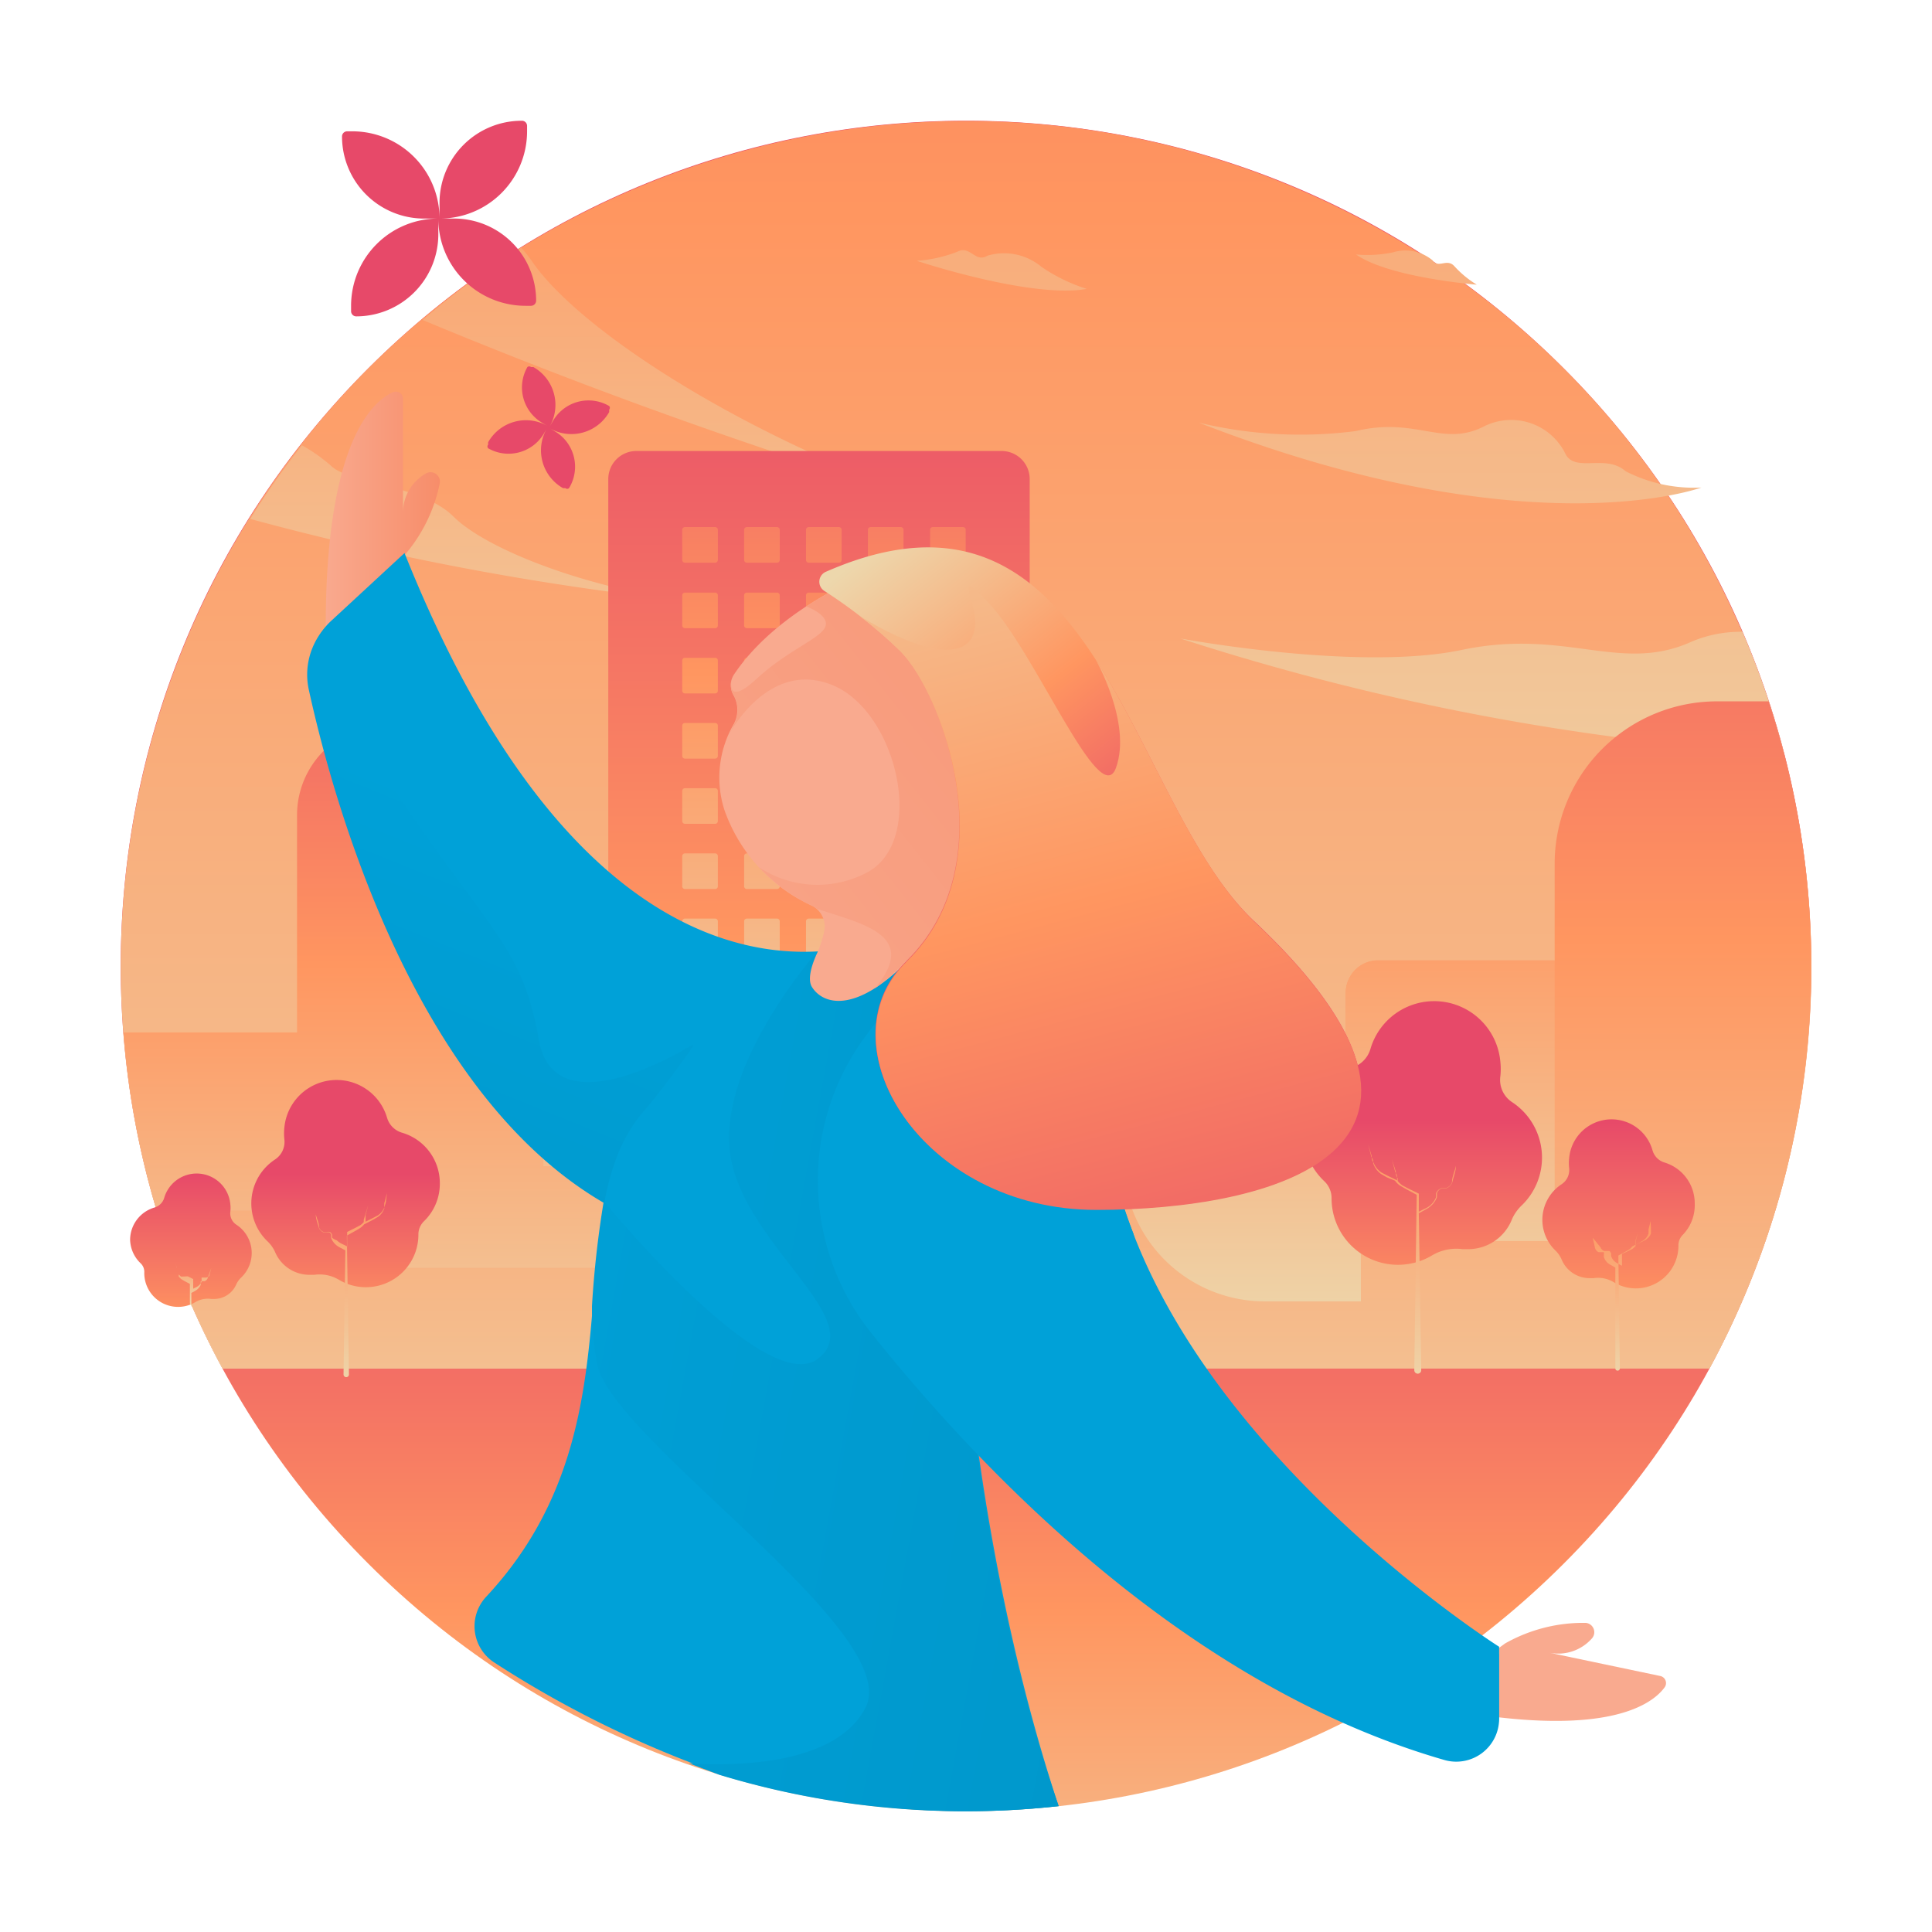<svg xmlns="http://www.w3.org/2000/svg" xmlns:xlink="http://www.w3.org/1999/xlink" width="200" height="200" viewBox="0 0 200 200"><defs><linearGradient id="T" x1="403.51" x2="403.51" y1="39.63" y2="6.27" gradientTransform="translate(-376.22)" gradientUnits="userSpaceOnUse" xlink:href="#a"/><linearGradient id="a" x1="32" x2="32" y1="70.5" y2="37.62" gradientUnits="userSpaceOnUse"><stop offset="2%" stop-color="#EDD7AC"/><stop offset="52%" stop-color="#FF9660"/><stop offset="100%" stop-color="#E74969"/></linearGradient><linearGradient id="e" x1="22.71" x2="22.71" y1="29.11" y2="-23.81" gradientUnits="userSpaceOnUse" xlink:href="#a"/><linearGradient id="f" x1="15.49" x2="15.49" y1="29.95" y2="-22.06" gradientUnits="userSpaceOnUse" xlink:href="#a"/><linearGradient id="g" x1="49.1" x2="49.1" y1="34.85" y2="-42.43" gradientUnits="userSpaceOnUse" xlink:href="#a"/><linearGradient id="h" x1="424.28" x2="424.28" y1="35.09" y2="-43.58" gradientTransform="translate(-376.22)" gradientUnits="userSpaceOnUse" xlink:href="#a"/><linearGradient id="i" x1="409.38" x2="409.38" y1="35.09" y2="-43.58" gradientTransform="translate(-376.22)" gradientUnits="userSpaceOnUse" xlink:href="#a"/><linearGradient id="j" x1="407.26" x2="407.26" y1="35.09" y2="-43.58" gradientTransform="translate(-376.22)" gradientUnits="userSpaceOnUse" xlink:href="#a"/><linearGradient id="k" x1="423.13" x2="423.13" y1="35.09" y2="-43.58" gradientTransform="translate(-376.22)" gradientUnits="userSpaceOnUse" xlink:href="#a"/><linearGradient id="l" x1="19.59" x2="19.59" y1="48.47" y2="16.71" gradientUnits="userSpaceOnUse" xlink:href="#a"/><linearGradient id="m" x1="32.6" x2="32.6" y1="54.55" y2="9.48" gradientUnits="userSpaceOnUse" xlink:href="#a"/><linearGradient id="n" x1="399.41" x2="399.41" y1="39.63" y2="6.27" gradientTransform="translate(-376.22)" gradientUnits="userSpaceOnUse" xlink:href="#a"/><linearGradient id="o" x1="401.46" x2="401.46" y1="39.63" y2="6.27" gradientTransform="translate(-376.22)" gradientUnits="userSpaceOnUse" xlink:href="#a"/><linearGradient id="p" x1="403.51" x2="403.51" y1="39.63" y2="6.27" gradientTransform="translate(-376.22)" gradientUnits="userSpaceOnUse" xlink:href="#a"/><linearGradient id="q" x1="405.56" x2="405.56" y1="39.63" y2="6.27" gradientTransform="translate(-376.22)" gradientUnits="userSpaceOnUse" xlink:href="#a"/><linearGradient id="r" x1="407.62" x2="407.62" y1="39.63" y2="6.27" gradientTransform="translate(-376.22)" gradientUnits="userSpaceOnUse" xlink:href="#a"/><linearGradient id="s" x1="399.41" x2="399.41" y1="39.63" y2="6.27" gradientTransform="translate(-376.22)" gradientUnits="userSpaceOnUse" xlink:href="#a"/><linearGradient id="t" x1="401.46" x2="401.46" y1="39.63" y2="6.27" gradientTransform="translate(-376.22)" gradientUnits="userSpaceOnUse" xlink:href="#a"/><linearGradient id="u" x1="403.51" x2="403.51" y1="39.63" y2="6.27" gradientTransform="translate(-376.22)" gradientUnits="userSpaceOnUse" xlink:href="#a"/><linearGradient id="v" x1="405.56" x2="405.56" y1="39.63" y2="6.27" gradientTransform="translate(-376.22)" gradientUnits="userSpaceOnUse" xlink:href="#a"/><linearGradient id="w" x1="407.62" x2="407.62" y1="39.63" y2="6.27" gradientTransform="translate(-376.22)" gradientUnits="userSpaceOnUse" xlink:href="#a"/><linearGradient id="x" x1="399.41" x2="399.41" y1="39.63" y2="6.27" gradientTransform="translate(-376.22)" gradientUnits="userSpaceOnUse" xlink:href="#a"/><linearGradient id="y" x1="401.46" x2="401.46" y1="39.63" y2="6.27" gradientTransform="translate(-376.22)" gradientUnits="userSpaceOnUse" xlink:href="#a"/><linearGradient id="z" x1="403.51" x2="403.51" y1="39.63" y2="6.27" gradientTransform="translate(-376.22)" gradientUnits="userSpaceOnUse" xlink:href="#a"/><linearGradient id="A" x1="405.56" x2="405.56" y1="39.63" y2="6.27" gradientTransform="translate(-376.22)" gradientUnits="userSpaceOnUse" xlink:href="#a"/><linearGradient id="B" x1="407.62" x2="407.62" y1="39.63" y2="6.27" gradientTransform="translate(-376.22)" gradientUnits="userSpaceOnUse" xlink:href="#a"/><linearGradient id="C" x1="399.41" x2="399.41" y1="39.63" y2="6.27" gradientTransform="translate(-376.22)" gradientUnits="userSpaceOnUse" xlink:href="#a"/><linearGradient id="D" x1="401.46" x2="401.46" y1="39.63" y2="6.27" gradientTransform="translate(-376.22)" gradientUnits="userSpaceOnUse" xlink:href="#a"/><linearGradient id="E" x1="403.51" x2="403.51" y1="39.63" y2="6.27" gradientTransform="translate(-376.22)" gradientUnits="userSpaceOnUse" xlink:href="#a"/><linearGradient id="F" x1="405.56" x2="405.56" y1="39.63" y2="6.27" gradientTransform="translate(-376.22)" gradientUnits="userSpaceOnUse" xlink:href="#a"/><linearGradient id="G" x1="407.62" x2="407.62" y1="39.63" y2="6.27" gradientTransform="translate(-376.22)" gradientUnits="userSpaceOnUse" xlink:href="#a"/><linearGradient id="H" x1="399.41" x2="399.41" y1="39.63" y2="6.27" gradientTransform="translate(-376.22)" gradientUnits="userSpaceOnUse" xlink:href="#a"/><linearGradient id="I" x1="401.46" x2="401.46" y1="39.63" y2="6.27" gradientTransform="translate(-376.22)" gradientUnits="userSpaceOnUse" xlink:href="#a"/><linearGradient id="J" x1="403.51" x2="403.51" y1="39.63" y2="6.27" gradientTransform="translate(-376.22)" gradientUnits="userSpaceOnUse" xlink:href="#a"/><linearGradient id="K" x1="405.56" x2="405.56" y1="39.63" y2="6.27" gradientTransform="translate(-376.22)" gradientUnits="userSpaceOnUse" xlink:href="#a"/><linearGradient id="L" x1="407.62" x2="407.62" y1="39.63" y2="6.27" gradientTransform="translate(-376.22)" gradientUnits="userSpaceOnUse" xlink:href="#a"/><linearGradient id="M" x1="399.41" x2="399.41" y1="39.63" y2="6.27" gradientTransform="translate(-376.22)" gradientUnits="userSpaceOnUse" xlink:href="#a"/><linearGradient id="N" x1="401.46" x2="401.46" y1="39.63" y2="6.27" gradientTransform="translate(-376.22)" gradientUnits="userSpaceOnUse" xlink:href="#a"/><linearGradient id="O" x1="403.51" x2="403.51" y1="39.63" y2="6.27" gradientTransform="translate(-376.22)" gradientUnits="userSpaceOnUse" xlink:href="#a"/><linearGradient id="P" x1="405.56" x2="405.56" y1="39.63" y2="6.27" gradientTransform="translate(-376.22)" gradientUnits="userSpaceOnUse" xlink:href="#a"/><linearGradient id="Q" x1="407.62" x2="407.62" y1="39.63" y2="6.27" gradientTransform="translate(-376.22)" gradientUnits="userSpaceOnUse" xlink:href="#a"/><linearGradient id="R" x1="399.41" x2="399.41" y1="39.63" y2="6.27" gradientTransform="translate(-376.22)" gradientUnits="userSpaceOnUse" xlink:href="#a"/><linearGradient id="S" x1="401.46" x2="401.46" y1="39.63" y2="6.27" gradientTransform="translate(-376.22)" gradientUnits="userSpaceOnUse" xlink:href="#a"/><linearGradient id="d" x1="32" x2="32" y1="61.83" y2="-43.55" gradientUnits="userSpaceOnUse" xlink:href="#a"/><linearGradient id="U" x1="405.56" x2="405.56" y1="39.63" y2="6.27" gradientTransform="translate(-376.22)" gradientUnits="userSpaceOnUse" xlink:href="#a"/><linearGradient id="V" x1="407.62" x2="407.62" y1="39.63" y2="6.27" gradientTransform="translate(-376.22)" gradientUnits="userSpaceOnUse" xlink:href="#a"/><linearGradient id="W" x1="399.41" x2="399.41" y1="39.63" y2="6.27" gradientTransform="translate(-376.22)" gradientUnits="userSpaceOnUse" xlink:href="#a"/><linearGradient id="X" x1="401.46" x2="401.46" y1="39.63" y2="6.27" gradientTransform="translate(-376.22)" gradientUnits="userSpaceOnUse" xlink:href="#a"/><linearGradient id="Y" x1="403.51" x2="403.51" y1="39.63" y2="6.27" gradientTransform="translate(-376.22)" gradientUnits="userSpaceOnUse" xlink:href="#a"/><linearGradient id="Z" x1="405.56" x2="405.56" y1="39.63" y2="6.27" gradientTransform="translate(-376.22)" gradientUnits="userSpaceOnUse" xlink:href="#a"/><linearGradient id="aa" x1="407.62" x2="407.62" y1="39.63" y2="6.27" gradientTransform="translate(-376.22)" gradientUnits="userSpaceOnUse" xlink:href="#a"/><linearGradient id="ab" x1="399.41" x2="399.41" y1="39.63" y2="6.27" gradientTransform="translate(-376.22)" gradientUnits="userSpaceOnUse" xlink:href="#a"/><linearGradient id="ac" x1="401.46" x2="401.46" y1="39.63" y2="6.27" gradientTransform="translate(-376.22)" gradientUnits="userSpaceOnUse" xlink:href="#a"/><linearGradient id="ad" x1="403.51" x2="403.51" y1="39.63" y2="6.27" gradientTransform="translate(-376.22)" gradientUnits="userSpaceOnUse" xlink:href="#a"/><linearGradient id="ae" x1="405.56" x2="405.56" y1="39.63" y2="6.27" gradientTransform="translate(-376.22)" gradientUnits="userSpaceOnUse" xlink:href="#a"/><linearGradient id="af" x1="407.62" x2="407.62" y1="39.63" y2="6.27" gradientTransform="translate(-376.22)" gradientUnits="userSpaceOnUse" xlink:href="#a"/><linearGradient id="ag" x1="399.41" x2="399.41" y1="39.63" y2="6.27" gradientTransform="translate(-376.22)" gradientUnits="userSpaceOnUse" xlink:href="#a"/><linearGradient id="ah" x1="401.46" x2="401.46" y1="39.63" y2="6.27" gradientTransform="translate(-376.22)" gradientUnits="userSpaceOnUse" xlink:href="#a"/><linearGradient id="ai" x1="403.51" x2="403.51" y1="39.63" y2="6.27" gradientTransform="translate(-376.22)" gradientUnits="userSpaceOnUse" xlink:href="#a"/><linearGradient id="aj" x1="405.56" x2="405.56" y1="39.63" y2="6.27" gradientTransform="translate(-376.22)" gradientUnits="userSpaceOnUse" xlink:href="#a"/><linearGradient id="ak" x1="407.62" x2="407.62" y1="39.63" y2="6.27" gradientTransform="translate(-376.22)" gradientUnits="userSpaceOnUse" xlink:href="#a"/><linearGradient id="al" x1="399.41" x2="399.41" y1="39.63" y2="6.27" gradientTransform="translate(-376.22)" gradientUnits="userSpaceOnUse" xlink:href="#a"/><linearGradient id="am" x1="401.46" x2="401.46" y1="39.63" y2="6.27" gradientTransform="translate(-376.22)" gradientUnits="userSpaceOnUse" xlink:href="#a"/><linearGradient id="an" x1="403.51" x2="403.51" y1="39.63" y2="6.27" gradientTransform="translate(-376.22)" gradientUnits="userSpaceOnUse" xlink:href="#a"/><linearGradient id="ao" x1="405.56" x2="405.56" y1="39.63" y2="6.27" gradientTransform="translate(-376.22)" gradientUnits="userSpaceOnUse" xlink:href="#a"/><linearGradient id="ap" x1="407.62" x2="407.62" y1="39.63" y2="6.27" gradientTransform="translate(-376.22)" gradientUnits="userSpaceOnUse" xlink:href="#a"/><linearGradient id="aq" x1="420.57" x2="420.57" y1="44.87" y2="14.91" gradientTransform="translate(-376.22)" gradientUnits="userSpaceOnUse" xlink:href="#a"/><linearGradient id="ar" x1="387.51" x2="387.51" y1="25.69" y2="25.13" gradientTransform="translate(-376.22)" gradientUnits="userSpaceOnUse" xlink:href="#a"/><linearGradient id="as" x1="423.34" x2="423.34" y1="49.88" y2="37.1" gradientTransform="translate(-376.22)" gradientUnits="userSpaceOnUse" xlink:href="#a"/><linearGradient id="at" x1="-13371.8" x2="-13371.8" y1="46.45" y2="29.89" gradientTransform="matrix(-1 0 0 1 -13324.9 0)" gradientUnits="userSpaceOnUse" xlink:href="#a"/><linearGradient id="au" x1="16535" x2="16535" y1="49.88" y2="37.1" gradientTransform="translate(-16481.4)" gradientUnits="userSpaceOnUse" xlink:href="#a"/><linearGradient id="av" x1="16535.2" x2="16535.2" y1="45.97" y2="35.32" gradientTransform="translate(-16481.4)" gradientUnits="userSpaceOnUse" xlink:href="#a"/><linearGradient id="aw" x1="314.13" x2="314.13" y1="48.99" y2="38.88" gradientTransform="matrix(-1 0 0 1 325.58 0)" gradientUnits="userSpaceOnUse" xlink:href="#a"/><linearGradient id="ax" x1="-13262.6" x2="-13262.6" y1="46.28" y2="33.18" gradientTransform="translate(13274.2)" gradientUnits="userSpaceOnUse" xlink:href="#a"/><linearGradient id="ay" x1="16424.5" x2="16424.5" y1="48.99" y2="38.88" gradientTransform="matrix(-1 0 0 1 16430.8 0)" gradientUnits="userSpaceOnUse" xlink:href="#a"/><linearGradient id="az" x1="6.45" x2="6.45" y1="43.4" y2="39.67" gradientUnits="userSpaceOnUse" xlink:href="#a"/><linearGradient id="aA" x1="5.84" x2="5.84" y1="42.13" y2="41.52" gradientUnits="userSpaceOnUse" xlink:href="#a"/><linearGradient id="c" x1="10.79" x2="14.57" y1="16.85" y2="16.85" gradientUnits="userSpaceOnUse"><stop offset="0%" stop-color="#F9A98E"/><stop offset="100%" stop-color="#F78D6A"/></linearGradient><linearGradient id="b" x1="18.21" x2="5.94" y1="27.5" y2="57.94" gradientUnits="userSpaceOnUse"><stop offset="0%" stop-color="#00A1D8"/><stop offset="100%" stop-color="#0090C1"/></linearGradient><linearGradient id="aB" x1="13.27" x2="59.63" y1="43.03" y2="51.48" gradientUnits="userSpaceOnUse" xlink:href="#b"/><linearGradient id="aC" x1="18.59" x2="45.72" y1="34.24" y2="12.81" gradientUnits="userSpaceOnUse" xlink:href="#c"/><linearGradient id="aD" x1="39.67" x2="27.97" y1="45.12" y2="62.28" gradientUnits="userSpaceOnUse"><stop offset="0%" stop-color="#00A1D8"/><stop offset="100%" stop-color="#00A1D8"/></linearGradient><linearGradient id="aE" x1="25.86" x2="34.74" y1="20.17" y2="31.42" gradientUnits="userSpaceOnUse" xlink:href="#a"/><linearGradient id="aF" x1="30.32" x2="40.57" y1="9.82" y2="48.57" gradientUnits="userSpaceOnUse" xlink:href="#a"/><linearGradient id="aG" x1="35.08" x2="29.08" y1="1.54" y2="3.21" gradientUnits="userSpaceOnUse" xlink:href="#a"/><linearGradient id="aH" x1="37.12" x2="31.13" y1="8.9" y2="10.57" gradientUnits="userSpaceOnUse" xlink:href="#a"/></defs><g><path fill="url(#a)" d="M51.799 12.201c10.935 10.935 10.935 28.663 0 39.598-10.935 10.935-28.663 10.935-39.598 0-10.935-10.935-10.935-28.663 0-39.598 10.935-10.935 28.663-10.935 39.598 0" transform="scale(3.125)"/><path fill="url(#d)" d="M4 32a27.87 27.87 0 003.37 13.33h49.26c7.355-13.603 2.29-30.593-11.312-37.948C31.715.027 14.725 5.092 7.37 18.694A28 28 0 004 32z" transform="scale(3.125)"/><path fill="url(#e)" d="M31.46 16.82C24.82 14.6 19.25 11 17.64 8.68a4.34 4.34 0 00-.38-.48A28.08 28.08 0 0014 10.6a177.096 177.096 0 0017.46 6.22z" transform="scale(3.125)"/><path fill="url(#f)" d="M22.73 19.91c-3.55-.49-6.68-1.77-7.71-2.8-1.03-1.03-3.43-1.11-4.02-1.65a5.47 5.47 0 00-1-.71 28.05 28.05 0 00-1.71 2.44 93.24 93.24 0 0014.44 2.72z" transform="scale(3.125)"/><path fill="url(#g)" d="M57.72 20.93a4.1 4.1 0 00-1.76.36c-2.32 1-4.11-.48-7.54.24-3.43.72-9.32-.38-9.32-.38a81.33 81.33 0 0020 3.81 27.78 27.78 0 00-1.38-4.03z" transform="scale(3.125)"/><path fill="url(#h)" d="M39.71 14a14.37 14.37 0 005.2.28c2-.48 2.88.54 4.24-.15a2 2 0 012.7.89c.31.66 1.34 0 2 .59a4.94 4.94 0 002.51.54s-5.7 2.11-16.65-2.15z" transform="scale(3.125)"/><path fill="url(#i)" d="M30.37 8.64s3.78 1.26 5.63.93a5.71 5.71 0 01-1.5-.73 1.93 1.93 0 00-1.79-.37c-.41.25-.57-.36-1-.13a4.58 4.58 0 01-1.34.3z" transform="scale(3.125)"/><path fill="url(#j)" d="M28.25 19.85s3.78 1.26 5.58.93a5.71 5.71 0 01-1.5-.73 1.93 1.93 0 00-1.79-.37c-.41.25-.57-.36-1-.13a4.58 4.58 0 01-1.29.3z" transform="scale(3.125)"/><path fill="url(#k)" d="M48.92 9.43s-2.9-.23-4-1a4.18 4.18 0 001.22-.07 1.41 1.41 0 011.31.26c.2.29.48-.08.73.2.216.238.465.443.74.61z" transform="scale(3.125)"/><path fill="url(#l)" d="M34.48 38.63H18v-7h-2.16V27a3 3 0 00-6 0v7.2H4.09a27.83 27.83 0 003.28 11.13H35.1z" transform="scale(3.125)"/><path fill="url(#m)" d="M60 32v.003a28 28 0 00-1.409-8.77H56.88a5.38 5.38 0 00-5.38 5.38v3.21h-5.85c-.59 0-1.07.48-1.07 1.07v5.19h-7.37v-2a1 1 0 00-1-1h-2.1V15.87a.93.93 0 00-.93-.93h-12.1a.93.93 0 00-.93.93V42h-9.68v-1.9H5.2a27.83 27.83 0 002.18 5.23h49.25A27.87 27.87 0 0060 32z" transform="scale(3.125)"/><path fill="url(#n)" d="M22.69 18.64a.09.09 0 01-.09-.09v-1c0-.05.04-.09.09-.09h1c.05 0 .09.04.09.09v1c0 .05-.04.09-.09.09z" transform="scale(3.125)"/><path fill="url(#o)" d="M24.74 18.64a.09.09 0 01-.09-.09v-1c0-.05.04-.09.09-.09h1c.05 0 .09.04.09.09v1c0 .05-.04.09-.09.09z" transform="scale(3.125)"/><path fill="url(#p)" d="M26.79 18.64a.09.09 0 01-.09-.09v-1c0-.05.04-.09.09-.09h1c.05 0 .09.04.09.09v1c0 .05-.04.09-.09.09z" transform="scale(3.125)"/><path fill="url(#q)" d="M28.84 18.64a.09.09 0 01-.09-.09v-1c0-.05.04-.09.09-.09h1c.05 0 .09.04.09.09v1c0 .05-.04.09-.09.09z" transform="scale(3.125)"/><path fill="url(#r)" d="M30.9 18.64a.09.09 0 01-.09-.09v-1c0-.05.04-.09.09-.09h1c.05 0 .09.04.09.09v1c0 .05-.04.09-.09.09z" transform="scale(3.125)"/><path fill="url(#s)" d="M22.69 20.81a.09.09 0 01-.09-.09v-1c0-.05.04-.09.09-.09h1c.05 0 .09.04.09.09v1c0 .05-.04.09-.09.09z" transform="scale(3.125)"/><path fill="url(#t)" d="M24.74 20.81a.09.09 0 01-.09-.09v-1c0-.05.04-.09.09-.09h1c.05 0 .09.04.09.09v1c0 .05-.04.09-.09.09z" transform="scale(3.125)"/><path fill="url(#u)" d="M26.79 20.81a.09.09 0 01-.09-.09v-1c0-.05.04-.09.09-.09h1c.05 0 .09.04.09.09v1c0 .05-.04.09-.09.09z" transform="scale(3.125)"/><path fill="url(#v)" d="M28.84 20.81a.09.09 0 01-.09-.09v-1c0-.05.04-.09.09-.09h1c.05 0 .09.04.09.09v1c0 .05-.04.09-.09.09z" transform="scale(3.125)"/><path fill="url(#w)" d="M30.9 20.81a.09.09 0 01-.09-.09v-1c0-.05.04-.09.09-.09h1c.05 0 .09.04.09.09v1c0 .05-.04.09-.09.09z" transform="scale(3.125)"/><path fill="url(#x)" d="M22.69 22.97a.09.09 0 01-.09-.09v-1c0-.05.04-.09.09-.09h1c.05 0 .09.04.09.09v1c0 .05-.04.09-.09.09z" transform="scale(3.125)"/><path fill="url(#y)" d="M24.74 22.97a.09.09 0 01-.09-.09v-1c0-.05.04-.09.09-.09h1c.05 0 .09.04.09.09v1c0 .05-.04.09-.09.09z" transform="scale(3.125)"/><path fill="url(#z)" d="M26.79 22.97a.09.09 0 01-.09-.09v-1c0-.05.04-.09.09-.09h1c.05 0 .09.04.09.09v1c0 .05-.04.09-.09.09z" transform="scale(3.125)"/><path fill="url(#A)" d="M28.84 22.97a.09.09 0 01-.09-.09v-1c0-.05.04-.09.09-.09h1c.05 0 .09.04.09.09v1c0 .05-.04.09-.09.09z" transform="scale(3.125)"/><path fill="url(#B)" d="M30.9 22.97a.09.09 0 01-.09-.09v-1c0-.05.04-.09.09-.09h1c.05 0 .09.04.09.09v1c0 .05-.04.09-.09.09z" transform="scale(3.125)"/><path fill="url(#C)" d="M22.69 25.13a.09.09 0 01-.09-.09v-1c0-.05.04-.09.09-.09h1c.05 0 .09.04.09.09v1c0 .05-.04.09-.09.09z" transform="scale(3.125)"/><path fill="url(#D)" d="M24.74 25.13a.09.09 0 01-.09-.09v-1c0-.05.04-.09.09-.09h1c.05 0 .09.04.09.09v1c0 .05-.04.09-.09.09z" transform="scale(3.125)"/><path fill="url(#E)" d="M26.79 25.13a.09.09 0 01-.09-.09v-1c0-.05.04-.09.09-.09h1c.05 0 .09.04.09.09v1c0 .05-.04.09-.09.09z" transform="scale(3.125)"/><path fill="url(#F)" d="M28.84 25.13a.09.09 0 01-.09-.09v-1c0-.05.04-.09.09-.09h1c.05 0 .09.04.09.09v1c0 .05-.04.09-.09.09z" transform="scale(3.125)"/><path fill="url(#G)" d="M30.9 25.13a.09.09 0 01-.09-.09v-1c0-.05.04-.09.09-.09h1c.05 0 .09.04.09.09v1c0 .05-.04.09-.09.09z" transform="scale(3.125)"/><path fill="url(#H)" d="M22.69 27.29a.09.09 0 01-.09-.09v-1c0-.05.04-.09.09-.09h1c.05 0 .09.04.09.09v1c0 .05-.04.09-.09.09z" transform="scale(3.125)"/><path fill="url(#I)" d="M24.74 27.29a.09.09 0 01-.09-.09v-1c0-.05.04-.09.09-.09h1c.05 0 .09.04.09.09v1c0 .05-.04.09-.09.09z" transform="scale(3.125)"/><path fill="url(#J)" d="M26.79 27.29a.09.09 0 01-.09-.09v-1c0-.05.04-.09.09-.09h1c.05 0 .09.04.09.09v1c0 .05-.04.09-.09.09z" transform="scale(3.125)"/><path fill="url(#K)" d="M28.84 27.29a.09.09 0 01-.09-.09v-1c0-.05.04-.09.09-.09h1c.05 0 .09.04.09.09v1c0 .05-.04.09-.09.09z" transform="scale(3.125)"/><path fill="url(#L)" d="M30.9 27.29a.09.09 0 01-.09-.09v-1c0-.05.04-.09.09-.09h1c.05 0 .09.04.09.09v1c0 .05-.04.09-.09.09z" transform="scale(3.125)"/><path fill="url(#M)" d="M22.69 29.45a.09.09 0 01-.09-.09v-1c0-.05.04-.09.09-.09h1c.05 0 .09.04.09.09v1c0 .05-.04.09-.09.09z" transform="scale(3.125)"/><path fill="url(#N)" d="M24.74 29.45a.09.09 0 01-.09-.09v-1c0-.05.04-.09.09-.09h1c.05 0 .09.04.09.09v1c0 .05-.04.09-.09.09z" transform="scale(3.125)"/><path fill="url(#O)" d="M26.79 29.45a.09.09 0 01-.09-.09v-1c0-.05.04-.09.09-.09h1c.05 0 .09.04.09.09v1c0 .05-.04.09-.09.09z" transform="scale(3.125)"/><path fill="url(#P)" d="M28.84 29.45a.09.09 0 01-.09-.09v-1c0-.05.04-.09.09-.09h1c.05 0 .09.04.09.09v1c0 .05-.04.09-.09.09z" transform="scale(3.125)"/><path fill="url(#Q)" d="M30.9 29.45a.09.09 0 01-.09-.09v-1c0-.05.04-.09.09-.09h1c.05 0 .09.04.09.09v1c0 .05-.04.09-.09.09z" transform="scale(3.125)"/><path fill="url(#R)" d="M22.69 31.61a.09.09 0 01-.09-.09v-1c0-.05.04-.09.09-.09h1c.05 0 .09.04.09.09v1c0 .05-.04.09-.09.09z" transform="scale(3.125)"/><path fill="url(#S)" d="M24.74 31.61a.09.09 0 01-.09-.09v-1c0-.05.04-.09.09-.09h1c.05 0 .09.04.09.09v1c0 .05-.04.09-.09.09z" transform="scale(3.125)"/><path fill="url(#T)" d="M26.79 31.61a.09.09 0 01-.09-.09v-1c0-.05.04-.09.09-.09h1c.05 0 .09.04.09.09v1c0 .05-.04.09-.09.09z" transform="scale(3.125)"/><path fill="url(#U)" d="M28.84 31.61a.09.09 0 01-.09-.09v-1c0-.05.04-.09.09-.09h1c.05 0 .09.04.09.09v1c0 .05-.04.09-.09.09z" transform="scale(3.125)"/><path fill="url(#V)" d="M30.9 31.61a.09.09 0 01-.09-.09v-1c0-.05.04-.09.09-.09h1c.05 0 .09.04.09.09v1c0 .05-.04.09-.09.09z" transform="scale(3.125)"/><path fill="url(#W)" d="M22.69 33.77a.09.09 0 01-.09-.09v-1c0-.05.04-.09.09-.09h1c.05 0 .09.04.09.09v1c0 .05-.04.09-.09.09z" transform="scale(3.125)"/><path fill="url(#X)" d="M24.74 33.77a.09.09 0 01-.09-.09v-1c0-.05.04-.09.09-.09h1c.05 0 .09.04.09.09v1c0 .05-.04.09-.09.09z" transform="scale(3.125)"/><path fill="url(#Y)" d="M26.79 33.77a.09.09 0 01-.09-.09v-1c0-.05.04-.09.09-.09h1c.05 0 .09.04.09.09v1c0 .05-.04.09-.09.09z" transform="scale(3.125)"/><path fill="url(#Z)" d="M28.84 33.77a.09.09 0 01-.09-.09v-1c0-.05.04-.09.09-.09h1c.05 0 .09.04.09.09v1c0 .05-.04.09-.09.09z" transform="scale(3.125)"/><path fill="url(#aa)" d="M30.9 33.77a.09.09 0 01-.09-.09v-1c0-.05.04-.09.09-.09h1c.05 0 .09.04.09.09v1c0 .05-.04.09-.09.09z" transform="scale(3.125)"/><path fill="url(#ab)" d="M22.69 35.93a.09.09 0 01-.09-.09v-1c0-.05.04-.09.09-.09h1c.05 0 .09.04.09.09v1c0 .05-.04.09-.09.09z" transform="scale(3.125)"/><path fill="url(#ac)" d="M24.74 35.93a.09.09 0 01-.09-.09v-1c0-.05.04-.09.09-.09h1c.05 0 .09.04.09.09v1c0 .05-.04.09-.09.09z" transform="scale(3.125)"/><path fill="url(#ad)" d="M26.79 35.93a.09.09 0 01-.09-.09v-1c0-.05.04-.09.09-.09h1c.05 0 .09.04.09.09v1c0 .05-.04.09-.09.09z" transform="scale(3.125)"/><path fill="url(#ae)" d="M28.84 35.93a.09.09 0 01-.09-.09v-1c0-.05.04-.09.09-.09h1c.05 0 .09.04.09.09v1c0 .05-.04.09-.09.09z" transform="scale(3.125)"/><path fill="url(#af)" d="M30.9 35.93a.09.09 0 01-.09-.09v-1c0-.05.04-.09.09-.09h1c.05 0 .09.04.09.09v1c0 .05-.04.09-.09.09z" transform="scale(3.125)"/><path fill="url(#ag)" d="M22.69 38.1a.09.09 0 01-.09-.09v-1c0-.05.04-.09.09-.09h1c.05 0 .09.04.09.09v1c0 .05-.04.09-.09.09z" transform="scale(3.125)"/><path fill="url(#ah)" d="M24.74 38.1a.09.09 0 01-.09-.09v-1c0-.05.04-.09.09-.09h1c.05 0 .09.04.09.09v1c0 .05-.04.09-.09.09z" transform="scale(3.125)"/><path fill="url(#ai)" d="M26.79 38.1a.09.09 0 01-.09-.09v-1c0-.05.04-.09.09-.09h1c.05 0 .09.04.09.09v1c0 .05-.04.09-.09.09z" transform="scale(3.125)"/><path fill="url(#aj)" d="M28.84 38.1a.09.09 0 01-.09-.09v-1c0-.05.04-.09.09-.09h1c.05 0 .09.04.09.09v1c0 .05-.04.09-.09.09z" transform="scale(3.125)"/><path fill="url(#ak)" d="M30.9 38.1a.09.09 0 01-.09-.09v-1c0-.05.04-.09.09-.09h1c.05 0 .09.04.09.09v1c0 .05-.04.09-.09.09z" transform="scale(3.125)"/><path fill="url(#al)" d="M22.69 40.26a.09.09 0 01-.09-.09v-1c0-.05.04-.09.09-.09h1c.05 0 .09.04.09.09v1c0 .05-.04.09-.09.09z" transform="scale(3.125)"/><path fill="url(#am)" d="M24.74 40.26a.09.09 0 01-.09-.09v-1c0-.05.04-.09.09-.09h1c.05 0 .09.04.09.09v1c0 .05-.04.09-.09.09z" transform="scale(3.125)"/><path fill="url(#an)" d="M26.79 40.26a.09.09 0 01-.09-.09v-1c0-.05.04-.09.09-.09h1c.05 0 .09.04.09.09v1c0 .05-.04.09-.09.09z" transform="scale(3.125)"/><path fill="url(#ao)" d="M28.84 40.26a.09.09 0 01-.09-.09v-1c0-.05.04-.09.09-.09h1c.05 0 .09.04.09.09v1c0 .05-.04.09-.09.09z" transform="scale(3.125)"/><path fill="url(#ap)" d="M30.9 40.26a.09.09 0 01-.09-.09v-1c0-.05.04-.09.09-.09h1c.05 0 .09.04.09.09v1c0 .05-.04.09-.09.09z" transform="scale(3.125)"/><path fill="url(#aq)" d="M45.65 31.81c-.59 0-1.07.48-1.07 1.07v5.19h-7.37v.27a4.69 4.69 0 004.69 4.77h3.18v-2h6.42v-9.3z" transform="scale(3.125)"/><path fill="url(#ar)" d="M11 25.39c-.07 0 .05.12.19.21h.11a.39.39 0 00.2-.12 1.58 1.58 0 00-.5-.09z" style="mix-blend-mode:color-burn" opacity=".49" transform="scale(3.125)"/><path fill="url(#as)" d="M43.18 37.49a2.2 2.2 0 011.6-2.12.92.92 0 00.62-.63 2.2 2.2 0 014.3.42 2.23 2.23 0 010 .5.88.88 0 00.39.85 2.2 2.2 0 01.33 3.41 1.43 1.43 0 00-.33.46c-.23.597-.8.993-1.44 1h-.2a1.57 1.57 0 00-1 .2 2.2 2.2 0 01-3.34-1.88.77.77 0 00-.23-.56 2.19 2.19 0 01-.7-1.65z" transform="scale(3.125)"/><path fill="url(#at)" d="M45.44 38.3c0 .07 0 .14.06.21a.69.69 0 00.26.33l.19.1.33.16v-.06c0-.07 0-.14-.06-.21l-.11-.43.13.42c0 .07 0 .14.06.21v.09a.69.69 0 00.16.15l.19.1.35.17v-2 2.6l.2-.1a.68.68 0 00.37-.38v-.13a.3.3 0 01.22-.18h.13a.31.31 0 00.18-.19c0-.18.09-.36.13-.54 0 .18-.08.36-.12.54a.33.33 0 01-.19.2h-.13a.25.25 0 00-.19.17v.13a.72.72 0 01-.15.24.8.8 0 01-.23.17l-.22.12.08 5.2a.115.115 0 01-.23 0l.08-5.81-.37-.2-.19-.11a.72.72 0 01-.16-.16l-.27-.11-.19-.11a.72.72 0 01-.26-.35c0-.07 0-.14-.06-.21l-.11-.43z" transform="scale(3.125)"/><path fill="url(#au)" d="M56.14 39.87a1.41 1.41 0 00-1-1.36.59.59 0 01-.4-.41 1.41 1.41 0 00-2.76.27 1.43 1.43 0 000 .32.57.57 0 01-.25.54 1.41 1.41 0 00-.21 2.19.92.92 0 01.21.3 1 1 0 00.93.62h.13a1 1 0 01.66.13 1.41 1.41 0 002.15-1.21.49.49 0 01.15-.36 1.41 1.41 0 00.39-1.03z" transform="scale(3.125)"/><path fill="url(#av)" d="M54.69 40.73v.13a.45.45 0 01-.07.12l-.1.09-.12.06-.21.1v-.14l.07-.27-.08.27v.19l-.1.09-.12.06-.23.11v-1.28 1.67l-.13-.07a.48.48 0 01-.14-.1.44.44 0 01-.09-.15v-.09a.18.18 0 00-.06-.08H53.14a.2.2 0 01-.12-.12l-.26-.32.08.35a.21.21 0 00.12.13H53.13a.16.16 0 010 .07v.09a.46.46 0 00.09.16.51.51 0 00.15.11l.14.08v3.34a.075.075 0 00.15 0l-.05-3.74.24-.13.12-.07a.46.46 0 00.1-.1l.25-.13.12-.07a.46.46 0 00.17-.23v-.14l.07-.27z" transform="scale(3.125)"/><path fill="url(#aw)" d="M14.57 39.19a1.74 1.74 0 00-1.26-1.67.73.73 0 01-.49-.5 1.74 1.74 0 00-3.4.33 1.76 1.76 0 000 .39.7.7 0 01-.31.67 1.74 1.74 0 00-.26 2.7c.11.102.198.224.26.36.193.46.642.759 1.14.76h.16c.28-.04.566.016.81.16a1.74 1.74 0 002.64-1.49.61.61 0 01.18-.44 1.73 1.73 0 00.53-1.27z" transform="scale(3.125)"/><path fill="url(#ax)" d="M12.78 39.83l-.05.17a.55.55 0 01-.21.26l-.15.08-.26.13V40.25l.09-.34-.1.33-.05.17v.07a.54.54 0 01-.12.11l-.15.08-.28.14v-1.57 2.05l-.16-.08a.59.59 0 01-.18-.12A.54.54 0 0111 41v-.1a.22.22 0 00-.07-.09.24.24 0 00-.1 0h-.11a.24.24 0 01-.15-.15c0-.14-.07-.28-.11-.43 0 .14.06.29.1.43a.26.26 0 00.15.16h.2a.2.2 0 01.06.08v.11a.57.57 0 00.12.19.63.63 0 00.18.13l.17.09-.06 4.11a.09.09 0 00.18 0l-.07-4.6.29-.16.15-.09a.57.57 0 00.13-.12l.31-.16.15-.09a.57.57 0 00.21-.28v-.17l.09-.34z" transform="scale(3.125)"/><path fill="url(#ay)" d="M4.31 41.07A1.12 1.12 0 015.12 40a.47.47 0 00.32-.32 1.12 1.12 0 012.19.21c.01.083.01.167 0 .25a.45.45 0 00.2.43A1.12 1.12 0 018 42.31a.73.73 0 00-.17.23.8.8 0 01-.73.49H7a.8.8 0 00-.52.1 1.12 1.12 0 01-1.7-1 .39.39 0 00-.12-.28 1.12 1.12 0 01-.35-.78z" transform="scale(3.125)"/><path fill="url(#az)" d="M6.82 42.32h-.14a.14.14 0 000 .06v.07a.35.35 0 01-.07.11.38.38 0 01-.11.08l-.1.05v-1.32 1l-.18-.09-.22.01-.08-.07v.07l.08.08.1.06.19.1v.64l.05.11v-.45l.11-.06a.41.41 0 00.12-.09.37.37 0 00.08-.12v-.07a.13.13 0 010-.05h.13a.17.17 0 00.1-.1L7 42l-.07.27a.16.16 0 01-.11.05z" transform="scale(3.125)"/><path fill="url(#aA)" d="M5.86 42l-.06-.2.06.21v.09z" transform="scale(3.125)"/><path fill="#F9AA8F" d="M155.813 170.125a16.437 16.437 0 018.343-2.125.969.969 0 01.625 1.625 4.656 4.656 0 01-4.375 1.469l11.469 2.406a.75.75 0 01.437 1.188c-1.406 1.906-6.656 5.656-25.187 1.75z"/><path fill="url(#c)" d="M13.35 18.45A5.26 5.26 0 0014.57 16a.31.31 0 00-.47-.31 1.49 1.49 0 00-.75 1.27v-3.77A.24.24 0 0013 13c-.69.32-2.21 1.71-2.21 7.77z" transform="scale(3.125)"/><path fill="#00A1D8" d="M91.875 96.875s-28.531 14.031-50-39.625l-7.5 6.938a7.312 7.312 0 00-2.25 7c2.781 12.718 13.094 50 38.938 56.562z"/><path fill="url(#b)" d="M23.8 39.25l-.85-4.65s-4.56 2.9-5.1-.15-1.51-3.45-4.67-8.11c-3.16-4.66-1.85-6-1.85-6h-.08l-.3.27a2.34 2.34 0 00-.72 2.24c.89 4.07 4.19 16 12.46 18.1z" transform="scale(3.125)"/><path fill="#00A1D8" d="M99.656 93.938a54.813 54.813 0 00-7.781 2.937l-.656.281c-2.625 1.031-4.313 2.031-13.844 2.094-3 5.42-6.471 10.565-10.375 15.375-9.937 10.656 0 32.844-16.687 50.687a4.469 4.469 0 00.843 6.782 109.375 109.375 0 0023.594 11.562A87.5 87.5 0 00100 187.5a88.406 88.406 0 009.594-.531c-3.344-10.063-13.719-44.625-9.938-93.031z"/><path fill="url(#aB)" d="M31.73 32.44l-4.23-.83-.56.07c-.61.73-3.14 3.95-2.75 6.56.44 3 4.63 5.49 2.89 6.78-1.74 1.29-7.08-5.23-7.08-5.23a33.17 33.17 0 00-.39 3.47 10.42 10.42 0 00.17 1.92c.48 2.52 10.23 8.93 8.88 11.41-1 1.9-4.36 1.92-5.84 1.82l1 .38A28 28 0 0032 60a28.29 28.29 0 003.07-.17C34 56.78 31 46.68 31.73 32.44z" transform="scale(3.125)"/><path fill="#F9AA8F" d="M99.75 89.406l1.594-1.25-5.219-30.844s-1.875 1-4.5 2.72l1.094-1.813s-11.469 3.718-16.75 11.625a2.031 2.031 0 000 2.187c.478.91.478 1.997 0 2.907A11 11 0 0075 83.875a17.125 17.125 0 009.031 9.875 2.406 2.406 0 011.281 2.688 11.344 11.344 0 01-.718 2.218c-.438.938-1.094 2.657-.532 3.532 1.125 1.78 4.407 2.78 9.75-2.563 0 0 1.938.406 2.094-.281l4.656-1.563a22.031 22.031 0 01-.812-8.375z"/><path fill="url(#aC)" d="M31.92 28.61l.51-.4L31 19.84 29.61 19l-.29.18.16-.26h-.07l-.25-.09a14.14 14.14 0 00-2.45 1.26s.78.28.63.67c-.15.39-1.24.77-2.28 1.73-1.04.96-.82 0-.82 0a.69.69 0 00.08.57 1 1 0 010 .93l-.15.31c.05-.1 1.35-2.48 3.44-1.59 2.09.89 3.07 5.05 1.17 6.16a3.51 3.51 0 01-3.65-.15A6 6 0 0026.89 30a.76.76 0 01.16.1c1.46.5 3.44.85 1.93 2.64a6.11 6.11 0 001.02-.91s.62.13.67-.09l1.49-.5a7.05 7.05 0 01-.24-2.63z" transform="scale(3.125)"/><path fill="#00A1D8" d="M155.188 170.469v7.469a4.438 4.438 0 01-5.688 4.25c-26.313-7.594-47.313-29.157-59.375-44.282a25 25 0 01-.438-30.531l10-13.406c1.282 11.437 12.125 17.187 16.75 31.25 8.563 26.187 38.75 45.25 38.75 45.25z"/><path fill="url(#aD)" d="M32.44 32l-.86-1.44h-.1l-2.79 3.74a8 8 0 00.14 9.77c3.86 4.85 10.58 11.74 19 14.17a1.42 1.42 0 001.82-1.36v-2.11a13.53 13.53 0 01-1.44 1.93c-.86.92-14.21-7.65-11.85-10.82a5.8 5.8 0 001.19-5c-.11-.29-.22-.58-.32-.88l-3.62-6a11.88 11.88 0 01-1.17-2z" transform="scale(3.125)"/><path fill="url(#aE)" d="M27.36 18.94a.36.36 0 00-.06.63 16.27 16.27 0 012.53 2c1.34 1.35 3.52 7 .2 10.26-2.84 2.76.5 8.23 6.28 8.23s13.34-1.92 5.23-9.55C37.32 26.55 36.35 15 27.36 18.94z" transform="scale(3.125)"/><path fill="url(#aF)" d="M41.54 30.52c-2.09-2-3.39-5.8-5.25-8.68 0 0 1.21 2.11.68 3.59-.53 1.48-2.69-3.88-4.25-5.49-1.56-1.61.43 1-.92 1.51-.85.31-2.35-.45-3.33-1.05.482.366.94.764 1.37 1.19 1.34 1.35 3.52 7 .2 10.26-2.84 2.76.5 8.23 6.28 8.23s13.34-1.93 5.22-9.56z" transform="scale(3.125)"/><path fill="url(#aG)" d="M15.09 7.24h-.52a2.89 2.89 0 002.89-2.89v-.18a.17.17 0 00-.18-.17 2.72 2.72 0 00-2.72 2.72v.52a2.89 2.89 0 00-2.89-2.89h-.17a.17.17 0 00-.17.17A2.72 2.72 0 0014 7.24h.52a2.89 2.89 0 00-2.89 2.89v.18c0 .094.077.17.17.17a2.72 2.72 0 002.72-2.72v-.52a2.89 2.89 0 002.89 2.89h.18a.17.17 0 00.17-.17 2.72 2.72 0 00-2.67-2.72z" transform="scale(3.125)"/><path fill="url(#aH)" d="M18.4 14.3l-.22-.13a1.44 1.44 0 002-.52v-.08a.09.09 0 000-.12 1.36 1.36 0 00-1.86.49l-.13.22a1.44 1.44 0 00-.52-2h-.08a.09.09 0 00-.12 0 1.36 1.36 0 00.48 1.84l.22.13a1.44 1.44 0 00-2 .52v.08a.09.09 0 000 .12 1.36 1.36 0 001.83-.46l.13-.22a1.44 1.44 0 00.52 2h.08a.09.09 0 00.12 0 1.36 1.36 0 00-.45-1.87z" transform="scale(3.125)"/></g></svg>